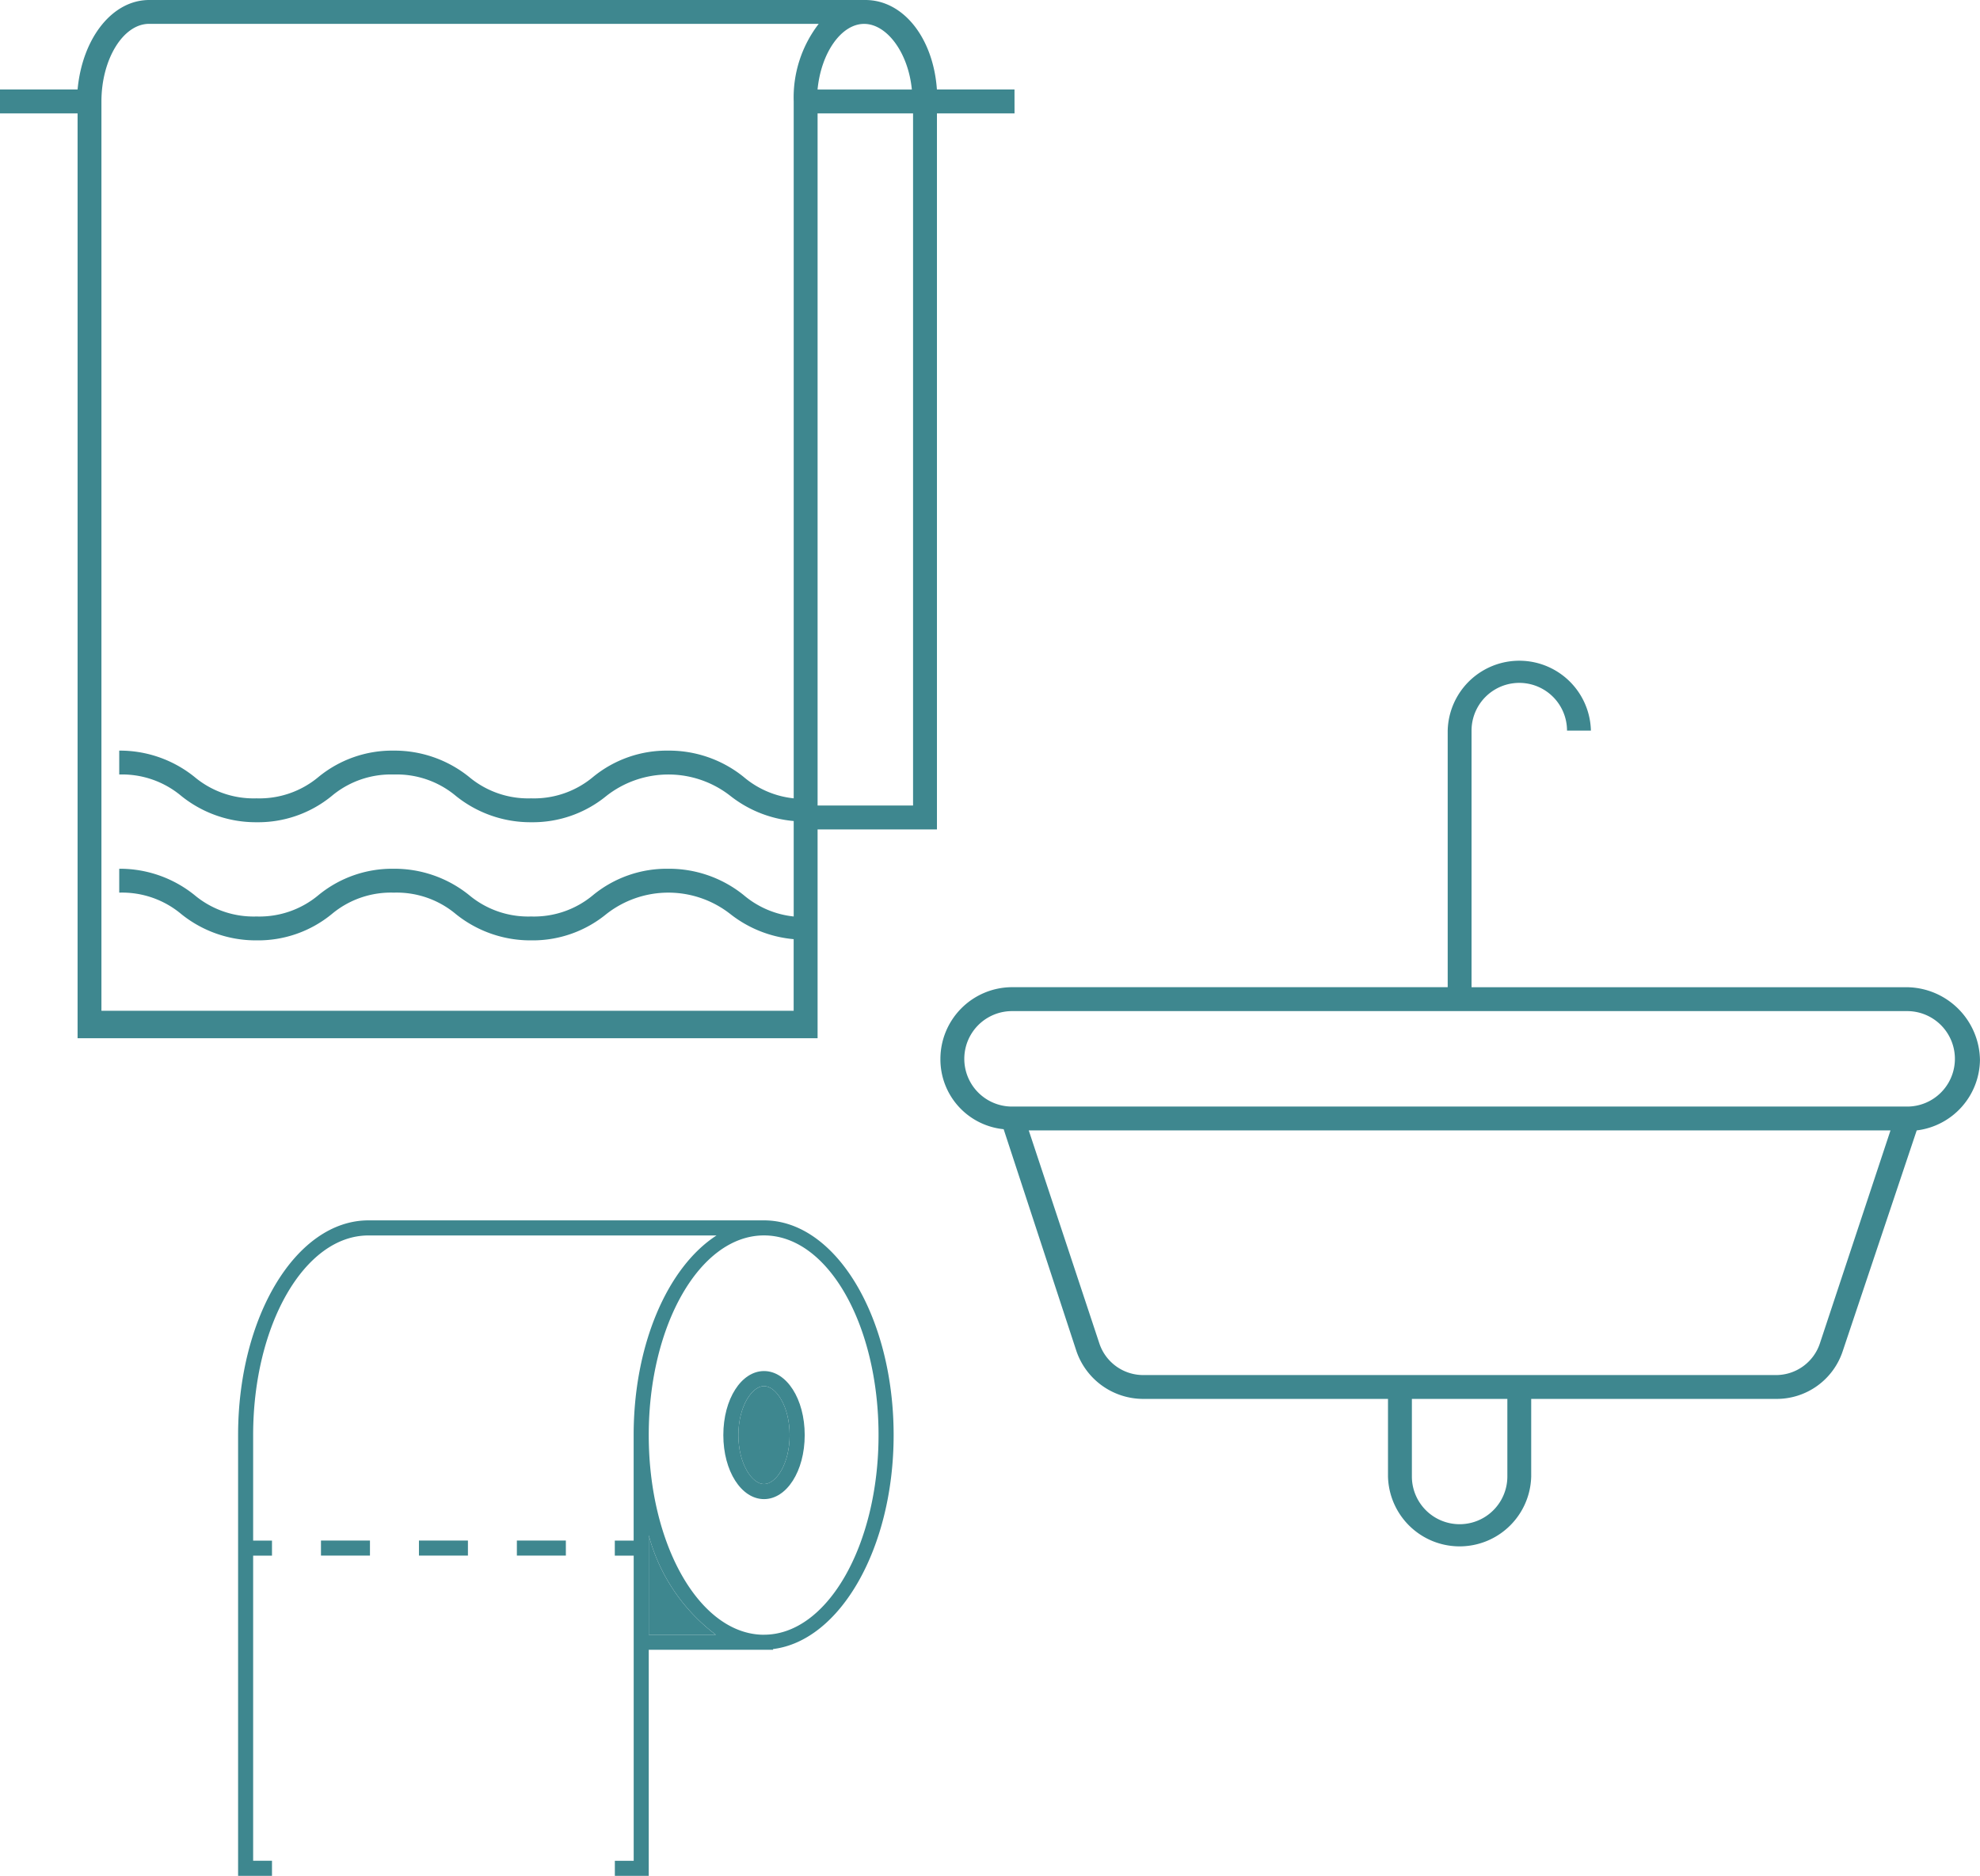 <svg xmlns="http://www.w3.org/2000/svg" width="47.493" height="45" viewBox="0 0 47.493 45"><g id="Layer_2" data-name="Layer 2"><g id="Capa_1" data-name="Capa 1"><path d="M15.561,36.831v2.386H17.17A4.412,4.412,0,0,1,15.561,36.831Z" fill="#3e878f"/><path d="M18.326,33.252c-.289,0-.615.488-.615,1.175s.325,1.175.615,1.175.615-.488.615-1.175S18.616,33.252,18.326,33.252Z" fill="#3e878f"/><path d="M24.334,2.147H22.473C22.387.916,21.672,0,20.756,0H3.579C2.691,0,1.975.916,1.861,2.147H0V2.72H1.861v22.187h17.75v-5.01h2.863V2.72h1.861ZM20.727.573c.544,0,1.059.687,1.145,1.575H19.61C19.696,1.26,20.183.573,20.727.573ZM19.038,2.433v16.719a2.21,2.21,0,0,1-1.202-.515,2.85,2.85,0,0,0-1.804-.63,2.785,2.785,0,0,0-1.804.63,2.208,2.208,0,0,1-1.489.515,2.208,2.208,0,0,1-1.489-.515,2.85,2.85,0,0,0-1.804-.63,2.785,2.785,0,0,0-1.804.63,2.208,2.208,0,0,1-1.489.515,2.208,2.208,0,0,1-1.489-.515,2.85,2.85,0,0,0-1.804-.63V18.58a2.208,2.208,0,0,1,1.489.515,2.85,2.85,0,0,0,1.804.63,2.785,2.785,0,0,0,1.804-.63A2.208,2.208,0,0,1,9.447,18.58a2.208,2.208,0,0,1,1.489.515,2.85,2.85,0,0,0,1.804.63,2.784,2.784,0,0,0,1.804-.63,2.408,2.408,0,0,1,2.977,0,2.861,2.861,0,0,0,1.517.601v2.29a2.209,2.209,0,0,1-1.202-.515,2.85,2.85,0,0,0-1.804-.63,2.785,2.785,0,0,0-1.804.63,2.208,2.208,0,0,1-1.489.515,2.208,2.208,0,0,1-1.489-.515,2.85,2.85,0,0,0-1.804-.63,2.785,2.785,0,0,0-1.804.63,2.208,2.208,0,0,1-1.489.515,2.208,2.208,0,0,1-1.489-.515,2.85,2.85,0,0,0-1.804-.63v.573a2.208,2.208,0,0,1,1.489.515,2.851,2.851,0,0,0,1.804.63,2.785,2.785,0,0,0,1.804-.63,2.208,2.208,0,0,1,1.489-.515,2.208,2.208,0,0,1,1.489.515,2.851,2.851,0,0,0,1.804.63,2.785,2.785,0,0,0,1.804-.63,2.408,2.408,0,0,1,2.977,0,2.863,2.863,0,0,0,1.517.601v1.718H2.433V2.433c0-1.002.515-1.861,1.145-1.861h16.06A2.897,2.897,0,0,0,19.038,2.433Zm2.863,16.891h-2.29V2.72h2.29Z" fill="#3e878f"/><path d="M45.746,23.683H35.297V17.527a1.145,1.145,0,1,1,2.29,0H38.16a1.718,1.718,0,0,0-3.435,0v6.155H24.275A1.723,1.723,0,0,0,22.557,25.4a1.683,1.683,0,0,0,1.517,1.689l1.746,5.325a1.695,1.695,0,0,0,1.603,1.145H33.293V35.42a1.718,1.718,0,0,0,3.435,0V33.559h5.869A1.668,1.668,0,0,0,44.2,32.414l1.775-5.296a1.725,1.725,0,0,0,1.517-1.689A1.772,1.772,0,0,0,45.746,23.683ZM36.156,35.42a1.145,1.145,0,0,1-2.29,0V33.559h2.29Zm7.501-3.206a1.109,1.109,0,0,1-1.059.773H27.424a1.109,1.109,0,0,1-1.059-.773L24.676,27.118h20.67Zm2.09-5.668H24.275a1.145,1.145,0,0,1,0-2.29H45.746a1.145,1.145,0,0,1,0,2.29Z" fill="#3e878f"/><path d="M18.326,29.276H8.838c-1.735,0-3.127,2.313-3.127,5.151V45h.813v-.361H6.072v-7.32h.452v-.361H6.072v-2.53c0-2.639,1.229-4.79,2.765-4.79h8.35c-1.175.759-1.988,2.621-1.988,4.79v2.53h-.452v.361H15.2v7.32h-.452V45h.813V39.578h2.982V39.56c1.609-.199,2.892-2.422,2.892-5.133C21.435,31.589,20.043,29.276,18.326,29.276Zm-2.765,9.941V36.831A4.412,4.412,0,0,0,17.17,39.216Zm2.765,0c-1.536,0-2.765-2.151-2.765-4.79s1.229-4.79,2.765-4.79,2.747,2.151,2.747,4.79S19.845,39.216,18.326,39.216Z" fill="#3e878f"/><path d="M18.326,32.891c-.542,0-.976.669-.976,1.536s.434,1.536.976,1.536.976-.669.976-1.536S18.869,32.891,18.326,32.891Zm0,2.711c-.289,0-.615-.488-.615-1.175s.325-1.175.615-1.175.615.488.615,1.175S18.616,35.602,18.326,35.602Z" fill="#3e878f"/><rect x="7.699" y="36.957" width="1.175" height="0.361" fill="#3e878f"/><rect x="10.049" y="36.957" width="1.175" height="0.361" fill="#3e878f"/><rect x="12.398" y="36.957" width="1.175" height="0.361" fill="#3e878f"/></g></g></svg>